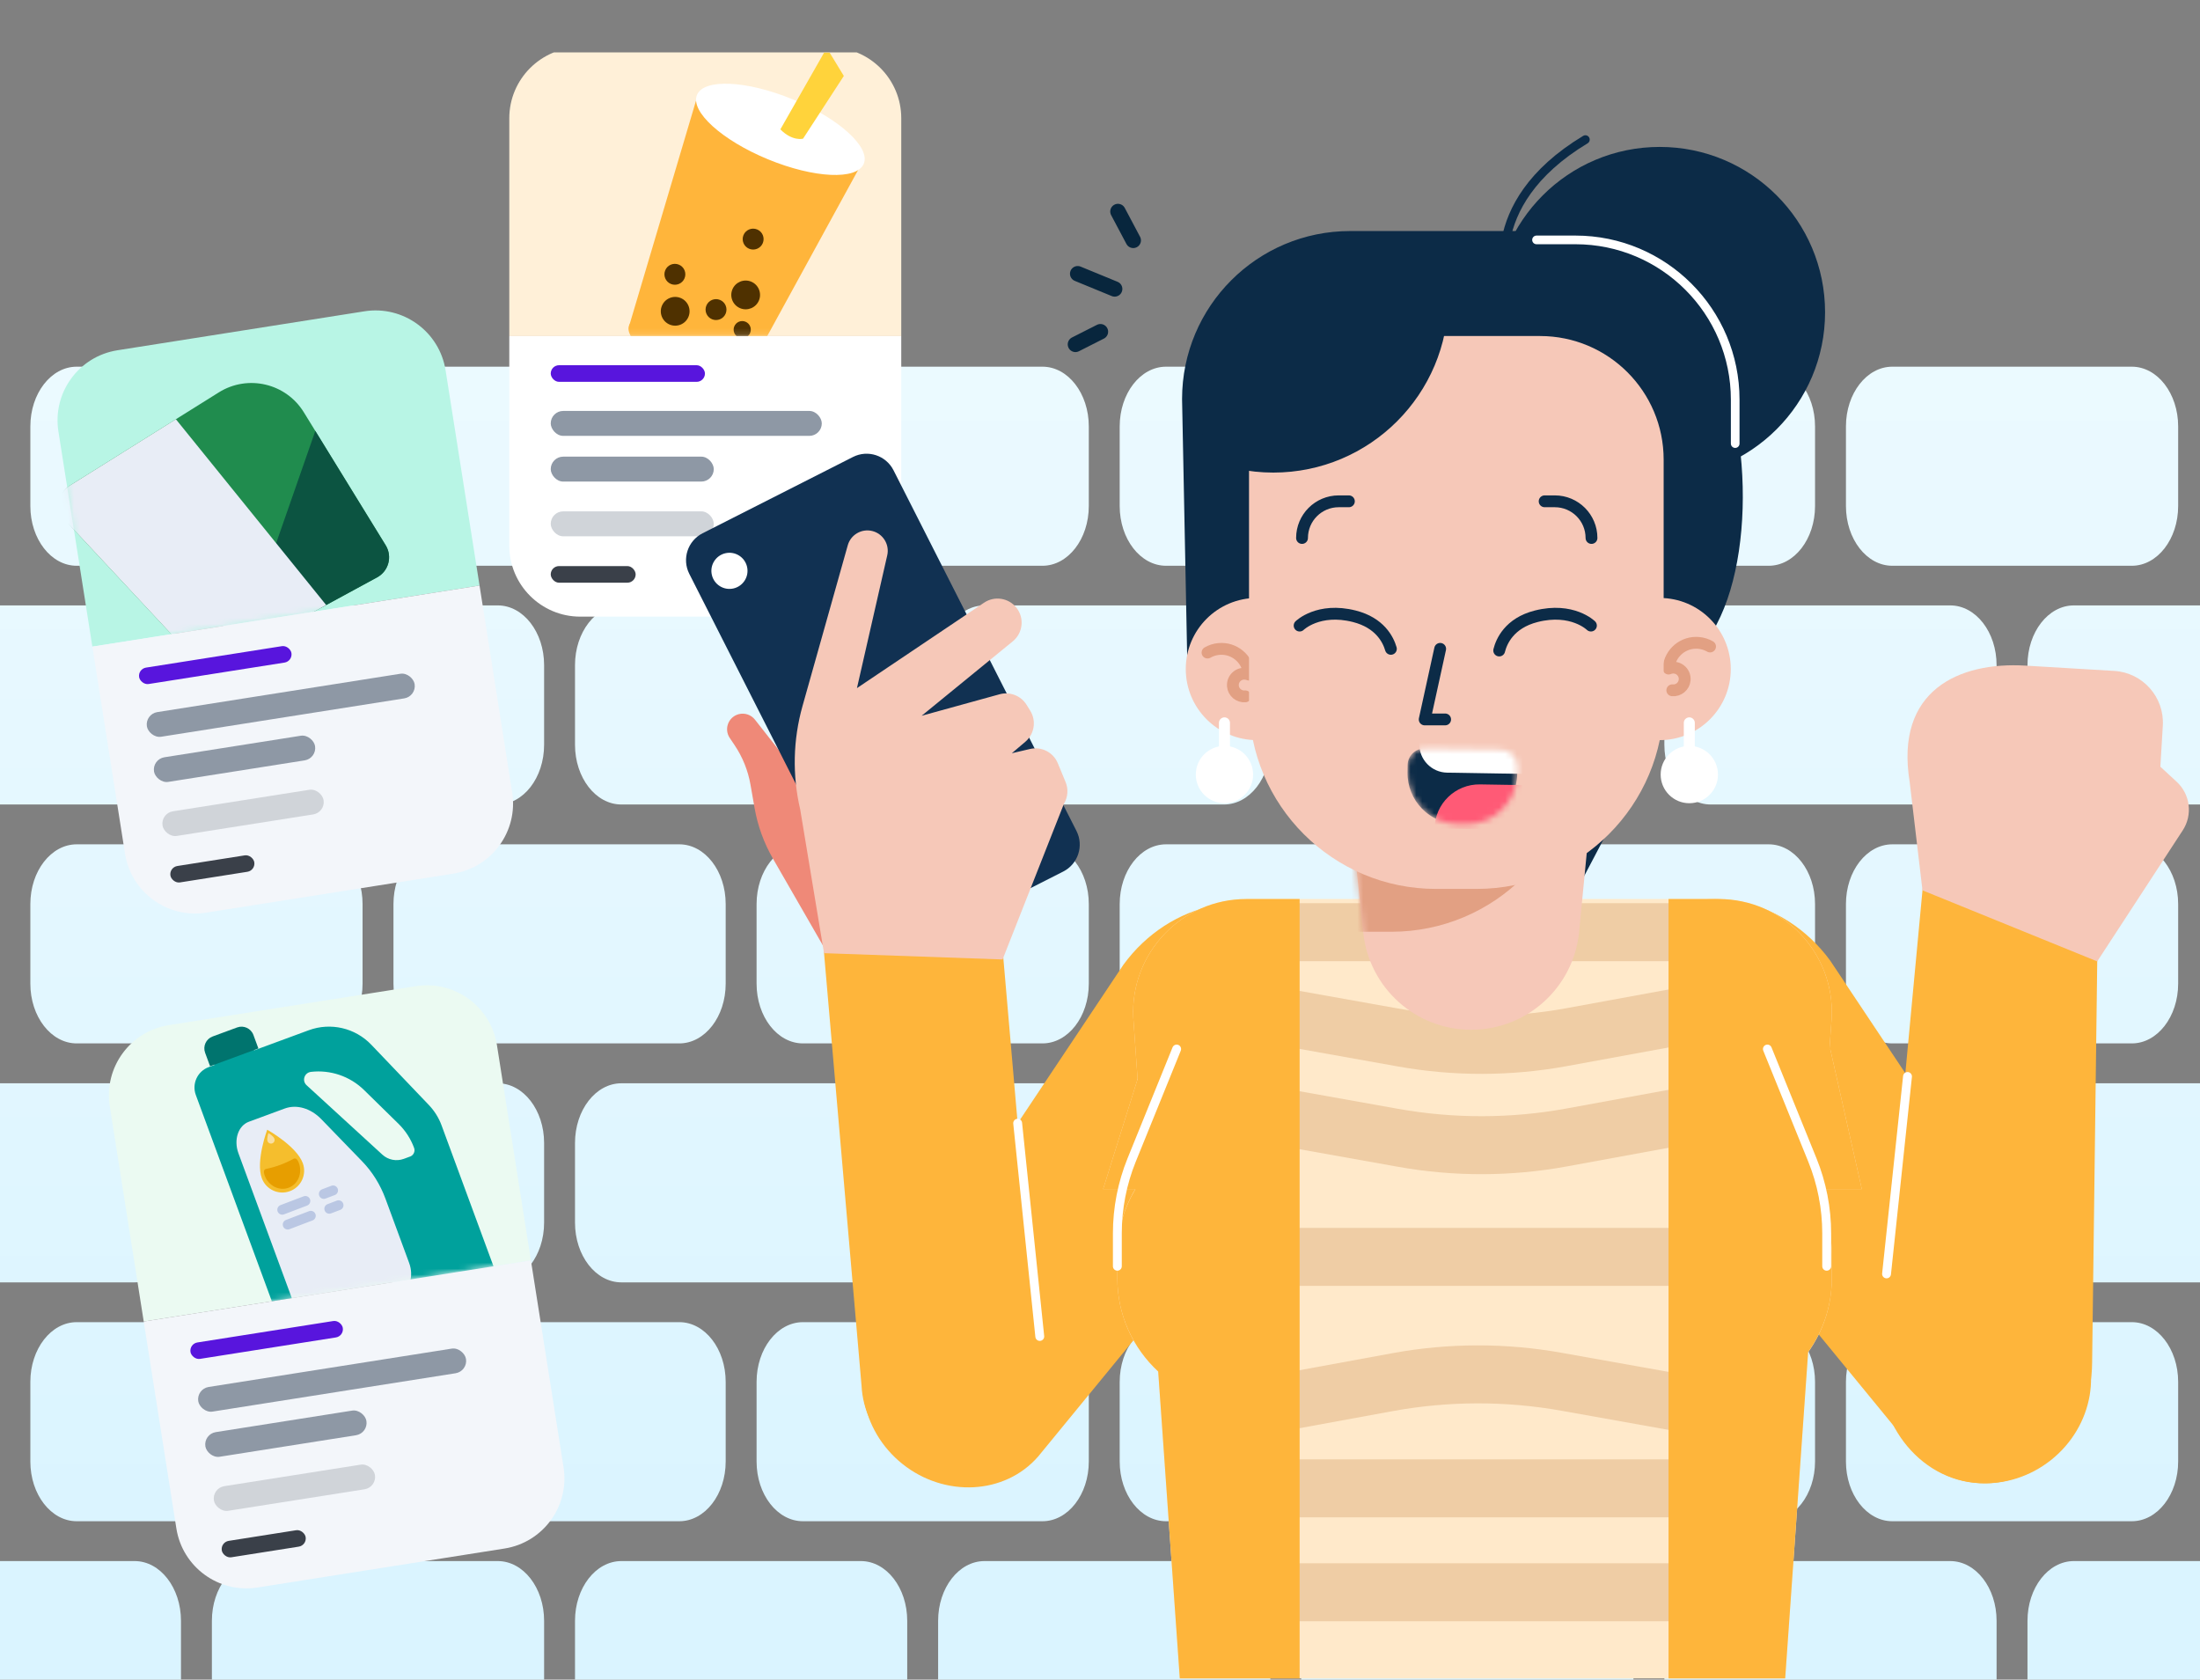 <svg xmlns="http://www.w3.org/2000/svg" width="372" height="284" viewBox="0 0 372 284" fill="none"><rect x="0" y="0" width="372" height="284" fill="#808080" stroke="none"/><path d="M415 338H381.37C377.041 338 373.532 333.479 373.532 327.902V314.437C373.532 308.86 377.041 304.338 381.37 304.338H415V338Z" fill="url(#paint0_linear_101_35736)"></path><path d="M415 297.612H412.067C407.738 297.612 404.229 293.09 404.229 287.513V274.049C404.229 268.471 407.738 263.95 412.067 263.95H415V297.612Z" fill="url(#paint1_linear_101_35736)"></path><path d="M415 257.215H381.37C377.041 257.215 373.532 252.694 373.532 247.117V233.652C373.532 228.075 377.041 223.554 381.37 223.554H415V257.215Z" fill="url(#paint2_linear_101_35736)"></path><path d="M415 216.827H412.067C407.738 216.827 404.229 212.306 404.229 206.728V193.264C404.229 187.686 407.738 183.165 412.067 183.165H415V216.827Z" fill="url(#paint3_linear_101_35736)"></path><path d="M415 176.422H381.37C377.041 176.422 373.532 171.901 373.532 166.324V152.859C373.532 147.282 377.041 142.761 381.37 142.761H415V176.422Z" fill="url(#paint4_linear_101_35736)"></path><path d="M415 136.026H412.067C407.738 136.026 404.229 131.505 404.229 125.927V112.463C404.229 106.886 407.738 102.364 412.067 102.364H415V136.026Z" fill="url(#paint5_linear_101_35736)"></path><path d="M415 95.662H381.37C377.041 95.662 373.532 91.14 373.532 85.563V72.099C373.532 66.521 377.041 62 381.37 62H415V95.662Z" fill="url(#paint6_linear_101_35736)"></path><path d="M-7.934 62H-42V95.662H-7.934C-3.605 95.662 -0.095 91.14 -0.095 85.563V72.099C-0.095 66.521 -3.605 62 -7.934 62Z" fill="url(#paint7_linear_101_35736)"></path><path d="M-38.637 102.364H-42V136.026H-38.637C-34.308 136.026 -30.798 131.505 -30.798 125.927V112.463C-30.798 106.886 -34.308 102.364 -38.637 102.364Z" fill="url(#paint8_linear_101_35736)"></path><path d="M-42 142.761H-7.934C-3.605 142.761 -0.095 147.282 -0.095 152.859V166.324C-0.095 171.901 -3.605 176.422 -7.934 176.422H-42V142.761Z" fill="url(#paint9_linear_101_35736)"></path><path d="M-38.637 183.165H-42V216.827H-38.637C-34.308 216.827 -30.798 212.306 -30.798 206.728V193.264C-30.798 187.686 -34.308 183.165 -38.637 183.165Z" fill="url(#paint10_linear_101_35736)"></path><path d="M-42 223.554H-7.934C-3.605 223.554 -0.095 228.075 -0.095 233.652V247.117C-0.095 252.694 -3.605 257.215 -7.934 257.215H-42V223.554Z" fill="url(#paint11_linear_101_35736)"></path><path d="M-38.637 263.95H-42V297.612H-38.637C-34.308 297.612 -30.798 293.09 -30.798 287.513V274.049C-30.798 268.471 -34.308 263.95 -38.637 263.95Z" fill="url(#paint12_linear_101_35736)"></path><path d="M-42 304.338H-7.934C-3.605 304.338 -0.095 308.86 -0.095 314.437V327.902C-0.095 333.479 -3.605 338 -7.934 338H-42V304.338Z" fill="url(#paint13_linear_101_35736)"></path><path d="M360.469 62C364.798 62 368.307 66.521 368.307 72.099V85.563C368.307 91.14 364.798 95.662 360.469 95.662H319.971C315.642 95.662 312.133 91.14 312.133 85.563V72.099C312.133 66.521 315.642 62 319.971 62H360.469Z" fill="url(#paint14_linear_101_35736)"></path><path d="M237.666 62C241.995 62 245.505 66.521 245.505 72.099V85.563C245.505 91.14 241.995 95.662 237.666 95.662H197.168C192.839 95.662 189.33 91.14 189.33 85.563V72.099C189.33 66.521 192.839 62 197.168 62H237.666Z" fill="url(#paint15_linear_101_35736)"></path><path d="M114.867 62C119.196 62 122.706 66.521 122.706 72.099V85.563C122.706 91.14 119.196 95.662 114.867 95.662H74.369C70.04 95.662 66.531 91.14 66.531 85.563V72.099C66.531 66.521 70.04 62 74.369 62H114.867Z" fill="url(#paint16_linear_101_35736)"></path><path d="M306.907 72.099C306.907 66.521 303.397 62 299.068 62H258.57C254.242 62 250.732 66.521 250.732 72.099V85.563C250.732 91.14 254.242 95.662 258.57 95.662H299.068C303.397 95.662 306.907 91.14 306.907 85.563V72.099Z" fill="url(#paint17_linear_101_35736)"></path><path d="M184.106 72.099C184.106 66.521 180.597 62 176.268 62H135.77C131.441 62 127.931 66.521 127.931 72.099V85.563C127.931 91.14 131.441 95.662 135.77 95.662H176.268C180.597 95.662 184.106 91.14 184.106 85.563V72.099Z" fill="url(#paint18_linear_101_35736)"></path><path d="M61.307 72.099C61.307 66.521 57.797 62 53.468 62H12.97C8.641 62 5.132 66.521 5.132 72.099V85.563C5.132 91.14 8.641 95.662 12.97 95.662H53.468C57.797 95.662 61.307 91.14 61.307 85.563V72.099Z" fill="url(#paint19_linear_101_35736)"></path><path d="M360.469 142.761C364.798 142.761 368.307 147.282 368.307 152.859V166.324C368.307 171.901 364.798 176.422 360.469 176.422H319.971C315.642 176.422 312.133 171.901 312.133 166.324V152.859C312.133 147.282 315.642 142.761 319.971 142.761H360.469Z" fill="url(#paint20_linear_101_35736)"></path><path d="M237.666 142.761C241.995 142.761 245.505 147.282 245.505 152.859V166.324C245.505 171.901 241.995 176.422 237.666 176.422H197.168C192.839 176.422 189.33 171.901 189.33 166.324V152.859C189.33 147.282 192.839 142.761 197.168 142.761H237.666Z" fill="url(#paint21_linear_101_35736)"></path><path d="M114.867 142.761C119.196 142.761 122.706 147.282 122.706 152.859V166.324C122.706 171.901 119.196 176.422 114.867 176.422H74.369C70.04 176.422 66.531 171.901 66.531 166.324V152.859C66.531 147.282 70.04 142.761 74.369 142.761H114.867Z" fill="url(#paint22_linear_101_35736)"></path><path d="M306.907 152.859C306.907 147.282 303.397 142.761 299.068 142.761H258.57C254.242 142.761 250.732 147.282 250.732 152.859V166.324C250.732 171.901 254.242 176.422 258.57 176.422H299.068C303.397 176.422 306.907 171.901 306.907 166.324V152.859Z" fill="url(#paint23_linear_101_35736)"></path><path d="M184.106 152.859C184.106 147.282 180.597 142.761 176.268 142.761H135.77C131.441 142.761 127.931 147.282 127.931 152.859V166.324C127.931 171.901 131.441 176.422 135.77 176.422H176.268C180.597 176.422 184.106 171.901 184.106 166.324V152.859Z" fill="url(#paint24_linear_101_35736)"></path><path d="M61.307 152.859C61.307 147.282 57.797 142.761 53.468 142.761H12.97C8.641 142.761 5.132 147.282 5.132 152.859V166.324C5.132 171.901 8.641 176.422 12.97 176.422H53.468C57.797 176.422 61.307 171.901 61.307 166.324V152.859Z" fill="url(#paint25_linear_101_35736)"></path><path d="M360.469 223.554C364.798 223.554 368.307 228.075 368.307 233.652V247.117C368.307 252.694 364.798 257.215 360.469 257.215H319.971C315.642 257.215 312.133 252.694 312.133 247.117V233.652C312.133 228.075 315.642 223.554 319.971 223.554H360.469Z" fill="url(#paint26_linear_101_35736)"></path><path d="M237.666 223.554C241.995 223.554 245.505 228.075 245.505 233.652V247.117C245.505 252.694 241.995 257.215 237.666 257.215H197.168C192.839 257.215 189.33 252.694 189.33 247.117V233.652C189.33 228.075 192.839 223.554 197.168 223.554H237.666Z" fill="url(#paint27_linear_101_35736)"></path><path d="M114.867 223.554C119.196 223.554 122.706 228.075 122.706 233.652V247.117C122.706 252.694 119.196 257.215 114.867 257.215H74.369C70.04 257.215 66.531 252.694 66.531 247.117V233.652C66.531 228.075 70.04 223.554 74.369 223.554H114.867Z" fill="url(#paint28_linear_101_35736)"></path><path d="M306.907 233.652C306.907 228.075 303.397 223.554 299.068 223.554H258.57C254.242 223.554 250.732 228.075 250.732 233.652V247.117C250.732 252.694 254.242 257.215 258.57 257.215H299.068C303.397 257.215 306.907 252.694 306.907 247.117V233.652Z" fill="url(#paint29_linear_101_35736)"></path><path d="M184.106 233.652C184.106 228.075 180.597 223.554 176.268 223.554H135.77C131.441 223.554 127.931 228.075 127.931 233.652V247.117C127.931 252.694 131.441 257.215 135.77 257.215H176.268C180.597 257.215 184.106 252.694 184.106 247.117V233.652Z" fill="url(#paint30_linear_101_35736)"></path><path d="M61.307 233.652C61.307 228.075 57.797 223.554 53.468 223.554H12.97C8.641 223.554 5.132 228.075 5.132 233.652V247.117C5.132 252.694 8.641 257.215 12.97 257.215H53.468C57.797 257.215 61.307 252.694 61.307 247.117V233.652Z" fill="url(#paint31_linear_101_35736)"></path><path d="M360.469 304.338C364.798 304.338 368.307 308.86 368.307 314.437V327.902C368.307 333.479 364.798 338 360.469 338H319.971C315.642 338 312.133 333.479 312.133 327.902V314.437C312.133 308.86 315.642 304.338 319.971 304.338H360.469Z" fill="url(#paint32_linear_101_35736)"></path><path d="M237.666 304.338C241.995 304.338 245.505 308.86 245.505 314.437V327.902C245.505 333.479 241.995 338 237.666 338H197.168C192.839 338 189.33 333.479 189.33 327.902V314.437C189.33 308.86 192.839 304.338 197.168 304.338H237.666Z" fill="url(#paint33_linear_101_35736)"></path><path d="M114.867 304.338C119.196 304.338 122.706 308.86 122.706 314.437V327.902C122.706 333.479 119.196 338 114.867 338H74.369C70.04 338 66.531 333.479 66.531 327.902V314.437C66.531 308.86 70.04 304.338 74.369 304.338H114.867Z" fill="url(#paint34_linear_101_35736)"></path><path d="M306.907 314.437C306.907 308.86 303.397 304.338 299.068 304.338H258.57C254.242 304.338 250.732 308.86 250.732 314.437V327.902C250.732 333.479 254.242 338 258.57 338H299.068C303.397 338 306.907 333.479 306.907 327.902V314.437Z" fill="url(#paint35_linear_101_35736)"></path><path d="M184.106 314.437C184.106 308.86 180.597 304.338 176.268 304.338H135.77C131.441 304.338 127.931 308.86 127.931 314.437V327.902C127.931 333.479 131.441 338 135.77 338H176.268C180.597 338 184.106 333.479 184.106 327.902V314.437Z" fill="url(#paint36_linear_101_35736)"></path><path d="M61.307 314.437C61.307 308.86 57.797 304.338 53.468 304.338H12.97C8.641 304.338 5.132 308.86 5.132 314.437V327.902C5.132 333.479 8.641 338 12.97 338H53.468C57.797 338 61.307 333.479 61.307 327.902V314.437Z" fill="url(#paint37_linear_101_35736)"></path><path d="M391.167 102.364C395.495 102.364 399.005 106.886 399.005 112.463V125.927C399.005 131.505 395.495 136.026 391.167 136.026H350.668C346.339 136.026 342.83 131.505 342.83 125.927V112.463C342.83 106.886 346.339 102.364 350.668 102.364H391.167Z" fill="url(#paint38_linear_101_35736)"></path><path d="M268.364 102.364C272.693 102.364 276.202 106.886 276.202 112.463V125.927C276.202 131.505 272.693 136.026 268.364 136.026H227.866C223.537 136.026 220.028 131.505 220.028 125.927V112.463C220.028 106.886 223.537 102.364 227.866 102.364H268.364Z" fill="url(#paint39_linear_101_35736)"></path><path d="M145.565 102.364C149.894 102.364 153.403 106.886 153.403 112.463V125.927C153.403 131.505 149.894 136.026 145.565 136.026H105.067C100.738 136.026 97.228 131.505 97.228 125.927V112.463C97.228 106.886 100.738 102.364 105.067 102.364H145.565Z" fill="url(#paint40_linear_101_35736)"></path><path d="M22.764 102.364C27.093 102.364 30.602 106.886 30.602 112.463V125.927C30.602 131.505 27.093 136.026 22.764 136.026H-17.734C-22.063 136.026 -25.573 131.505 -25.573 125.927V112.463C-25.573 106.886 -22.063 102.364 -17.734 102.364H22.764Z" fill="url(#paint41_linear_101_35736)"></path><path d="M329.766 102.364C334.095 102.364 337.604 106.886 337.604 112.463V125.927C337.604 131.505 334.095 136.026 329.766 136.026H289.268C284.939 136.026 281.43 131.505 281.43 125.927V112.463C281.43 106.886 284.939 102.364 289.268 102.364H329.766Z" fill="url(#paint42_linear_101_35736)"></path><path d="M206.965 102.364C211.294 102.364 214.803 106.886 214.803 112.463V125.927C214.803 131.505 211.294 136.026 206.965 136.026H166.467C162.138 136.026 158.629 131.505 158.629 125.927V112.463C158.629 106.886 162.138 102.364 166.467 102.364H206.965Z" fill="url(#paint43_linear_101_35736)"></path><path d="M84.166 102.364C88.495 102.364 92.004 106.886 92.004 112.463V125.927C92.004 131.505 88.495 136.026 84.166 136.026H43.668C39.339 136.026 35.829 131.505 35.829 125.927V112.463C35.829 106.886 39.339 102.364 43.668 102.364H84.166Z" fill="url(#paint44_linear_101_35736)"></path><path d="M399.005 193.264C399.005 187.686 395.495 183.165 391.167 183.165H350.668C346.339 183.165 342.83 187.686 342.83 193.264V206.728C342.83 212.306 346.339 216.827 350.668 216.827H391.167C395.495 216.827 399.005 212.306 399.005 206.728V193.264Z" fill="url(#paint45_linear_101_35736)"></path><path d="M276.202 193.264C276.202 187.686 272.693 183.165 268.364 183.165H227.866C223.537 183.165 220.028 187.686 220.028 193.264V206.728C220.028 212.306 223.537 216.827 227.866 216.827H268.364C272.693 216.827 276.202 212.306 276.202 206.728V193.264Z" fill="url(#paint46_linear_101_35736)"></path><path d="M153.403 193.264C153.403 187.686 149.894 183.165 145.565 183.165H105.067C100.738 183.165 97.228 187.686 97.228 193.264V206.728C97.228 212.306 100.738 216.827 105.067 216.827H145.565C149.894 216.827 153.403 212.306 153.403 206.728V193.264Z" fill="url(#paint47_linear_101_35736)"></path><path d="M30.602 193.264C30.602 187.686 27.093 183.165 22.764 183.165H-17.734C-22.063 183.165 -25.573 187.686 -25.573 193.264V206.728C-25.573 212.306 -22.063 216.827 -17.734 216.827H22.764C27.093 216.827 30.602 212.306 30.602 206.728V193.264Z" fill="url(#paint48_linear_101_35736)"></path><path d="M337.604 193.264C337.604 187.686 334.095 183.165 329.766 183.165H289.268C284.939 183.165 281.43 187.686 281.43 193.264V206.728C281.43 212.306 284.939 216.827 289.268 216.827H329.766C334.095 216.827 337.604 212.306 337.604 206.728V193.264Z" fill="url(#paint49_linear_101_35736)"></path><path d="M214.803 193.264C214.803 187.686 211.294 183.165 206.965 183.165H166.467C162.138 183.165 158.629 187.686 158.629 193.264V206.728C158.629 212.306 162.138 216.827 166.467 216.827H206.965C211.294 216.827 214.803 212.306 214.803 206.728V193.264Z" fill="url(#paint50_linear_101_35736)"></path><path d="M92.004 193.264C92.004 187.686 88.495 183.165 84.166 183.165H43.668C39.339 183.165 35.829 187.686 35.829 193.264V206.728C35.829 212.306 39.339 216.827 43.668 216.827H84.166C88.495 216.827 92.004 212.306 92.004 206.728V193.264Z" fill="url(#paint51_linear_101_35736)"></path><path d="M391.167 263.95C395.495 263.95 399.005 268.471 399.005 274.049V287.513C399.005 293.09 395.495 297.612 391.167 297.612H350.668C346.339 297.612 342.83 293.09 342.83 287.513V274.049C342.83 268.471 346.339 263.95 350.668 263.95H391.167Z" fill="url(#paint52_linear_101_35736)"></path><path d="M268.364 263.95C272.693 263.95 276.202 268.471 276.202 274.049V287.513C276.202 293.09 272.693 297.612 268.364 297.612H227.866C223.537 297.612 220.028 293.09 220.028 287.513V274.049C220.028 268.471 223.537 263.95 227.866 263.95H268.364Z" fill="url(#paint53_linear_101_35736)"></path><path d="M145.565 263.95C149.894 263.95 153.403 268.471 153.403 274.049V287.513C153.403 293.09 149.894 297.612 145.565 297.612H105.067C100.738 297.612 97.228 293.09 97.228 287.513V274.049C97.228 268.471 100.738 263.95 105.067 263.95H145.565Z" fill="url(#paint54_linear_101_35736)"></path><path d="M22.764 263.95C27.093 263.95 30.602 268.471 30.602 274.049V287.513C30.602 293.09 27.093 297.612 22.764 297.612H-17.734C-22.063 297.612 -25.573 293.09 -25.573 287.513V274.049C-25.573 268.471 -22.063 263.95 -17.734 263.95H22.764Z" fill="url(#paint55_linear_101_35736)"></path><path d="M329.766 263.95C334.095 263.95 337.604 268.471 337.604 274.049V287.513C337.604 293.09 334.095 297.612 329.766 297.612H289.268C284.939 297.612 281.43 293.09 281.43 287.513V274.049C281.43 268.471 284.939 263.95 289.268 263.95H329.766Z" fill="url(#paint56_linear_101_35736)"></path><path d="M206.965 263.95C211.294 263.95 214.803 268.471 214.803 274.049V287.513C214.803 293.09 211.294 297.612 206.965 297.612H166.467C162.138 297.612 158.629 293.09 158.629 287.513V274.049C158.629 268.471 162.138 263.95 166.467 263.95H206.965Z" fill="url(#paint57_linear_101_35736)"></path><path d="M84.166 263.95C88.495 263.95 92.004 268.471 92.004 274.049V287.513C92.004 293.09 88.495 297.612 84.166 297.612H43.668C39.339 297.612 35.829 293.09 35.829 287.513V274.049C35.829 268.471 39.339 263.95 43.668 263.95H84.166Z" fill="url(#paint58_linear_101_35736)"></path><g clip-path="url(#clip0_101_35736)"><path d="M86.116 20C86.116 13.373 91.489 8 98.116 8H140.395C147.023 8 152.395 13.373 152.395 20V56.834H86.116V20Z" fill="#FFF0D8"></path><mask id="mask0_101_35736" style="mask-type:alpha" maskUnits="userSpaceOnUse" x="86" y="8" width="67" height="49"><path d="M86.116 20C86.116 13.373 91.489 8 98.116 8H140.395C147.023 8 152.395 13.373 152.395 20V56.834H86.116V20Z" fill="#D2DCEC"></path></mask><g mask="url(#mask0_101_35736)"><path fill-rule="evenodd" clip-rule="evenodd" d="M121.844 59.155C121.332 60.397 119.911 60.988 118.669 60.476C117.428 59.965 116.836 58.543 117.348 57.301C117.86 56.06 119.281 55.468 120.523 55.98C121.764 56.492 122.356 57.914 121.844 59.155Z" fill="#8296AD"></path><path fill-rule="evenodd" clip-rule="evenodd" d="M126.359 63.227C125.541 65.21 120.406 64.974 114.89 62.699C109.374 60.425 105.565 56.973 106.382 54.99C107.199 53.008 112.334 53.244 117.851 55.518C123.367 57.793 127.176 61.244 126.359 63.227Z" fill="#FFB53B"></path><path fill-rule="evenodd" clip-rule="evenodd" d="M117.681 17.057L106.414 55.002L126.252 63.18L145.269 28.431L117.681 17.057Z" fill="#FFB53B"></path><path fill-rule="evenodd" clip-rule="evenodd" d="M146.057 27.683C144.902 30.483 137.653 30.149 129.863 26.938C122.075 23.727 116.696 18.853 117.851 16.054C119.005 13.254 126.255 13.587 134.044 16.799C141.833 20.01 147.212 24.884 146.057 27.683Z" fill="white"></path><path fill-rule="evenodd" clip-rule="evenodd" d="M131.954 21.872L139.8 8.105L142.684 12.84L135.786 23.452C135.786 23.452 133.979 23.938 131.954 21.872Z" fill="#FFD33B"></path><path fill-rule="evenodd" clip-rule="evenodd" d="M116.416 53.562C115.904 54.804 114.483 55.395 113.241 54.883C112 54.372 111.408 52.95 111.92 51.709C112.432 50.467 113.854 49.876 115.095 50.388C116.337 50.899 116.928 52.321 116.416 53.562Z" fill="#4F3100"></path><path fill-rule="evenodd" clip-rule="evenodd" d="M128.334 50.794C127.822 52.036 126.4 52.627 125.159 52.115C123.917 51.603 123.326 50.182 123.837 48.94C124.349 47.699 125.771 47.108 127.012 47.619C128.254 48.131 128.845 49.553 128.334 50.794Z" fill="#4F3100"></path><path fill-rule="evenodd" clip-rule="evenodd" d="M122.708 53.019C122.336 53.922 121.301 54.352 120.399 53.98C119.496 53.608 119.066 52.574 119.439 51.671C119.81 50.769 120.844 50.339 121.747 50.711C122.65 51.083 123.079 52.117 122.708 53.019Z" fill="#4F3100"></path><path fill-rule="evenodd" clip-rule="evenodd" d="M126.845 56.291C126.539 57.031 125.691 57.384 124.951 57.079C124.21 56.774 123.857 55.925 124.162 55.185C124.468 54.444 125.316 54.09 126.056 54.396C126.798 54.701 127.151 55.55 126.845 56.291Z" fill="#4F3100"></path><path fill-rule="evenodd" clip-rule="evenodd" d="M115.751 47.053C115.379 47.956 114.345 48.386 113.443 48.013C112.54 47.642 112.11 46.608 112.482 45.705C112.854 44.802 113.887 44.373 114.791 44.745C115.693 45.116 116.123 46.151 115.751 47.053Z" fill="#4F3100"></path><path fill-rule="evenodd" clip-rule="evenodd" d="M128.984 41.102C128.612 42.005 127.578 42.435 126.676 42.063C125.773 41.691 125.343 40.657 125.715 39.754C126.087 38.852 127.121 38.422 128.024 38.794C128.927 39.166 129.356 40.2 128.984 41.102Z" fill="#4F3100"></path></g><path d="M86.116 92.263C86.116 98.89 91.489 104.263 98.116 104.263H140.395C147.023 104.263 152.395 98.89 152.395 92.263V56.834H86.116V92.263Z" fill="white"></path><rect x="93.124" y="61.752" width="26.075" height="2.811" rx="1.405" fill="#5815DD"></rect><rect x="93.124" y="95.714" width="14.359" height="2.811" rx="1.405" fill="#3A4049"></rect><rect x="93.124" y="69.482" width="45.833" height="4.216" rx="2.108" fill="#8E98A5"></rect><rect x="93.124" y="77.211" width="27.568" height="4.216" rx="2.108" fill="#8E98A5"></rect><rect x="93.124" y="86.462" width="27.568" height="4.216" rx="2.108" fill="#D0D4D9"></rect><path d="M9.877 72.948C8.844 66.401 13.314 60.257 19.86 59.224L61.623 52.636C68.169 51.603 74.314 56.073 75.347 62.619L81.087 99.003L15.617 109.332L9.877 72.948Z" fill="#B8F5E5"></path><mask id="mask1_101_35736" style="mask-type:alpha" maskUnits="userSpaceOnUse" x="9" y="52" width="73" height="58"><path d="M9.877 72.948C8.844 66.401 13.314 60.257 19.86 59.224L61.623 52.636C68.169 51.603 74.314 56.073 75.346 62.619L81.086 99.003L15.617 109.332L9.877 72.948Z" fill="#D2DCEC"></path></mask><g mask="url(#mask1_101_35736)"><path fill-rule="evenodd" clip-rule="evenodd" d="M11.814 82.093L37.005 66.343C41.9 63.282 48.35 64.794 51.375 69.71L65.218 92.207C66.378 94.091 65.718 96.564 63.773 97.62L37.347 111.971C35.801 112.811 33.883 112.499 32.683 111.211L11.038 87.996C9.383 86.222 9.757 83.379 11.814 82.093Z" fill="#208C4E"></path><path fill-rule="evenodd" clip-rule="evenodd" d="M65.219 92.203L53.317 72.861L40.215 110.411L63.774 97.616C65.719 96.56 66.379 94.088 65.219 92.203Z" fill="#0C5441"></path><path fill-rule="evenodd" clip-rule="evenodd" d="M29.742 70.886L11.815 82.095C9.758 83.381 9.384 86.224 11.039 87.998L32.684 111.213C33.884 112.5 35.802 112.812 37.348 111.973L55.156 102.302L29.742 70.886Z" fill="#E8EDF6"></path></g><path d="M21.138 144.328C22.171 150.874 28.315 155.344 34.861 154.311L76.624 147.722C83.17 146.69 87.64 140.545 86.607 133.999L81.086 99.003L15.617 109.332L21.138 144.328Z" fill="#F3F6FA"></path><rect x="23.305" y="113.098" width="26.075" height="2.811" rx="1.405" transform="rotate(-8.965 23.305 113.098)" fill="#5815DD"></rect><rect x="28.597" y="146.645" width="14.359" height="2.811" rx="1.405" transform="rotate(-8.965 28.597 146.645)" fill="#3A4049"></rect><rect x="24.509" y="120.733" width="45.833" height="4.216" rx="2.108" transform="rotate(-8.965 24.509 120.733)" fill="#8E98A5"></rect><rect x="25.714" y="128.368" width="27.568" height="4.216" rx="2.108" transform="rotate(-8.965 25.714 128.368)" fill="#8E98A5"></rect><rect x="27.155" y="137.506" width="27.568" height="4.216" rx="2.108" transform="rotate(-8.965 27.155 137.506)" fill="#D0D4D9"></rect><path d="M18.562 187.056C17.529 180.509 21.999 174.365 28.545 173.332L70.308 166.744C76.854 165.711 82.999 170.181 84.031 176.727L89.771 213.111L24.302 223.44L18.562 187.056Z" fill="#EBFAF2"></path><mask id="mask2_101_35736" style="mask-type:alpha" maskUnits="userSpaceOnUse" x="18" y="166" width="72" height="58"><path d="M18.561 187.056C17.529 180.509 21.998 174.365 28.545 173.332L70.307 166.744C76.854 165.711 82.998 170.181 84.031 176.727L89.771 213.111L24.302 223.44L18.561 187.056Z" fill="#D2DCEC"></path></mask><g mask="url(#mask2_101_35736)"><path d="M72.533 186.854L62.783 176.646C60.057 173.797 55.904 172.833 52.206 174.196L42.973 177.599L42.264 175.676C41.928 174.764 40.918 174.298 40.006 174.634L36.608 175.887C35.695 176.223 35.23 177.232 35.566 178.145L36.275 180.068L35.275 180.436C33.387 181.138 32.414 183.247 33.112 185.143L48.449 226.756C49.273 228.991 51.755 230.136 53.989 229.313L80.809 219.429C83.043 218.605 84.188 216.123 83.365 213.888L74.661 190.271C74.192 188.998 73.466 187.838 72.535 186.859L72.533 186.854ZM69.34 195.551L68.281 195.942C67.035 196.401 65.637 196.128 64.655 195.23L51.839 183.491C51.007 182.73 51.471 181.362 52.59 181.234C55.846 180.86 59.16 181.953 61.57 184.316L67.389 190.021C68.556 191.168 69.46 192.559 70.023 194.102C70.24 194.692 69.921 195.343 69.337 195.559L69.34 195.551Z" fill="#00A19C"></path><path d="M43.691 177.276L42.85 174.992C42.441 173.883 41.207 173.314 40.098 173.723L35.952 175.251C34.843 175.66 34.273 176.893 34.682 178.002L35.524 180.286L43.697 177.274L43.691 177.276Z" fill="#00746E"></path><path d="M42.081 189.667L48.136 187.435C50.163 186.688 52.541 187.38 54.347 189.247L61.275 196.403C62.959 198.143 64.308 200.311 65.184 202.691L69.184 213.543C70.026 215.827 69.234 218.216 67.424 218.883L54.592 223.613C52.776 224.282 50.626 222.969 49.786 220.692L40.32 195.007C39.479 192.723 40.271 190.334 42.081 189.667Z" fill="#E8EDF6"></path><path d="M47.429 203.765C46.997 203.929 46.781 204.412 46.945 204.843C47.109 205.275 47.592 205.492 48.023 205.327L51.929 203.842C52.361 203.678 52.578 203.195 52.414 202.764C52.25 202.332 51.767 202.115 51.335 202.279L47.429 203.765Z" fill="#BAC7E3"></path><path d="M54.461 201.092C54.029 201.256 53.812 201.739 53.977 202.17C54.141 202.602 54.623 202.818 55.055 202.654L56.617 202.06C57.049 201.896 57.266 201.413 57.102 200.982C56.938 200.55 56.455 200.333 56.023 200.497L54.461 201.092Z" fill="#BAC7E3"></path><path d="M48.353 206.273C47.921 206.437 47.704 206.92 47.868 207.351C48.032 207.783 48.515 208 48.947 207.835L52.853 206.35C53.285 206.186 53.502 205.703 53.337 205.272C53.173 204.84 52.691 204.623 52.259 204.787L48.353 206.273Z" fill="#BAC7E3"></path><path d="M55.385 203.6C54.953 203.764 54.736 204.247 54.9 204.678C55.064 205.11 55.547 205.326 55.979 205.162L57.541 204.568C57.973 204.404 58.19 203.921 58.026 203.49C57.861 203.058 57.379 202.841 56.947 203.006L55.385 203.6Z" fill="#BAC7E3"></path><path d="M51.199 196.666C51.905 198.579 50.925 200.702 49.012 201.407C47.099 202.112 44.976 201.133 44.271 199.219C43.207 196.332 45.182 191.014 45.182 191.014C45.182 191.014 50.136 193.779 51.199 196.666Z" fill="#F5BE2D"></path><path d="M46.397 192.534C46.515 192.853 46.352 193.207 46.033 193.325C45.714 193.442 45.36 193.279 45.242 192.96C45.065 192.479 45.394 191.592 45.394 191.592C45.394 191.592 46.22 192.053 46.397 192.534Z" fill="#F9DFA2"></path><path d="M50.54 196.656C51.173 198.373 50.393 200.241 48.799 200.829C47.205 201.417 45.399 200.501 44.767 198.784C44.491 198.037 44.646 197.719 45.007 197.644C46.645 197.302 48.149 196.748 49.617 195.944C49.94 195.768 50.265 195.91 50.54 196.656Z" fill="#E79E00"></path></g><path d="M29.823 258.436C30.856 264.982 37 269.452 43.547 268.419L85.309 261.83C91.856 260.798 96.326 254.653 95.293 248.107L89.772 213.111L24.302 223.44L29.823 258.436Z" fill="#F3F6FA"></path><rect x="31.99" y="227.206" width="26.075" height="2.811" rx="1.405" transform="rotate(-8.965 31.99 227.206)" fill="#5815DD"></rect><rect x="37.282" y="260.753" width="14.359" height="2.811" rx="1.405" transform="rotate(-8.965 37.282 260.753)" fill="#3A4049"></rect><rect x="33.194" y="234.841" width="45.833" height="4.216" rx="2.108" transform="rotate(-8.965 33.194 234.841)" fill="#8E98A5"></rect><rect x="34.399" y="242.476" width="27.568" height="4.216" rx="2.108" transform="rotate(-8.965 34.399 242.476)" fill="#8E98A5"></rect><rect x="35.84" y="251.614" width="27.568" height="4.216" rx="2.108" transform="rotate(-8.965 35.84 251.614)" fill="#D0D4D9"></rect><path fill-rule="evenodd" clip-rule="evenodd" d="M175.56 246.251L222.503 189.002C231.191 178.974 230.941 164.365 221.52 156.862C212.1 149.358 197.805 152.383 189.975 163.095L148.745 224.894C143.667 231.839 145.484 241.865 152.616 247.546C159.748 253.225 169.926 252.752 175.56 246.251Z" fill="#FEB53B"></path><path fill-rule="evenodd" clip-rule="evenodd" d="M323.875 245.564L276.932 188.315C268.244 178.287 268.493 163.678 277.915 156.175C287.335 148.671 301.63 151.696 309.46 162.408L350.689 224.207C355.768 231.152 353.95 241.178 346.819 246.859C339.687 252.538 329.509 252.065 323.875 245.564Z" fill="#FEB53B"></path><path fill-rule="evenodd" clip-rule="evenodd" d="M301.858 283.791L309.723 172.014C310.222 161.117 301.522 152.009 290.612 152.009H210.736C199.826 152.009 191.127 161.117 191.625 172.014L199.491 283.791H301.858Z" fill="#FFE9CA"></path><path fill-rule="evenodd" clip-rule="evenodd" d="M288.26 190.573H210.416C198.552 190.573 188.934 200.191 188.934 212.055V216.148C188.934 228.012 198.552 237.63 210.416 237.63H288.26C300.124 237.63 309.743 228.012 309.743 216.148V212.055C309.743 200.191 300.124 190.573 288.26 190.573Z" fill="#FFE9CA"></path><path fill-rule="evenodd" clip-rule="evenodd" d="M214.778 274.127H285.645V264.322H214.778V274.127Z" fill="#EFCDA5"></path><path fill-rule="evenodd" clip-rule="evenodd" d="M214.778 256.556H285.645V246.751H214.778V256.556Z" fill="#EFCDA5"></path><path fill-rule="evenodd" clip-rule="evenodd" d="M214.778 217.422H285.645V207.617H214.778V217.422Z" fill="#EFCDA5"></path><path fill-rule="evenodd" clip-rule="evenodd" d="M214.778 162.518H285.645V152.713H214.778V162.518Z" fill="#EFCDA5"></path><path fill-rule="evenodd" clip-rule="evenodd" d="M186.534 201.045L193.949 177.374H309.478L314.814 201.045H186.534Z" fill="#FFE9CA"></path><path fill-rule="evenodd" clip-rule="evenodd" d="M285.646 193.426L264.947 197.221C255.51 198.951 245.837 198.973 236.393 197.285L214.779 193.426V183.622L236.393 187.482C245.837 189.168 255.51 189.146 264.947 187.416L285.646 183.622V193.426Z" fill="#EFCDA5"></path><path fill-rule="evenodd" clip-rule="evenodd" d="M285.646 176.465L264.947 180.26C255.51 181.989 245.837 182.011 236.393 180.324L214.779 176.465V166.66L236.393 170.52C245.837 172.206 255.51 172.184 264.947 170.455L285.646 166.66V176.465Z" fill="#EFCDA5"></path><path fill-rule="evenodd" clip-rule="evenodd" d="M214.778 232.589L235.477 228.794C244.914 227.064 254.586 227.043 264.031 228.73L285.645 232.589V242.394L264.031 238.533C254.586 236.847 244.914 236.869 235.477 238.599L214.778 242.394V232.589Z" fill="#EFCDA5"></path><path fill-rule="evenodd" clip-rule="evenodd" d="M140.471 162.161L130.702 145.188C129.173 142.533 128.12 139.63 127.591 136.611L126.901 132.674C126.482 130.283 125.568 128.008 124.213 125.994L123.392 124.772C122.371 123.254 123.172 121.183 124.948 120.745C125.953 120.497 127.01 120.861 127.651 121.674L131.304 126.325C132.18 127.441 132.994 128.603 133.742 129.808L136.347 134.004C137.579 135.989 139.229 137.682 141.18 138.967L143.441 140.454C144.068 140.867 144.638 141.357 145.141 141.913L148.474 145.604C150.308 147.634 151.099 150.399 150.615 153.093C150.123 155.826 148.377 158.168 145.898 159.42L140.471 162.161Z" fill="#EF8978"></path><path fill-rule="evenodd" clip-rule="evenodd" d="M169.453 159.665L175.796 232.801C176.21 241.119 169.803 248.196 161.487 248.611C153.17 249.023 146.094 242.618 145.68 234.302L139.337 161.164C138.923 152.848 145.328 145.771 153.645 145.357C161.961 144.942 169.039 151.349 169.453 159.665Z" fill="#FEB53B"></path><path fill-rule="evenodd" clip-rule="evenodd" d="M325.074 150.542L317.751 228.69C316.732 240.147 324.319 250.29 334.748 250.785C345.177 251.279 353.69 241.9 353.76 230.397L354.759 151.951C354.804 144.493 348.439 138.367 340.545 137.993C332.651 137.618 325.735 143.113 325.074 150.542Z" fill="#FEB53B"></path><path d="M172.078 189.917L175.816 225.971" stroke="white" stroke-width="1.5" stroke-linecap="round" stroke-linejoin="round"></path><path d="M322.542 182.013L318.998 215.395" stroke="white" stroke-width="1.5" stroke-linecap="round" stroke-linejoin="round"></path><path fill-rule="evenodd" clip-rule="evenodd" d="M325.074 150.542L322.911 132.241C320.365 116.647 331.354 111.883 342.474 112.545L357.493 113.44C362.32 113.728 366 117.872 365.712 122.7L365.298 129.637L368.062 132.191C370.359 134.313 370.789 137.784 369.08 140.402L354.623 162.557L325.074 150.542Z" fill="#F6C8B8"></path><path fill-rule="evenodd" clip-rule="evenodd" d="M219.751 152.009H210.736C199.826 152.009 191.127 161.117 191.625 172.014L192.359 182.445L186.534 201.045H191.994C190.064 204.268 188.933 208.025 188.933 212.055V216.147C188.933 222.378 191.602 227.971 195.839 231.895L199.491 283.791H219.751V152.009Z" fill="#FEB53B"></path><path fill-rule="evenodd" clip-rule="evenodd" d="M307.68 201.045H314.815L309.479 177.374H309.346L309.724 172.014C310.222 161.117 301.522 152.009 290.613 152.009H282.135V283.791H301.858L305.741 228.605C308.251 225.089 309.743 220.797 309.743 216.147V212.056C309.743 208.687 308.946 205.514 307.565 202.677L307.68 201.045Z" fill="#FEB53B"></path><path d="M188.934 214.101V208.532C188.934 204.285 189.755 200.077 191.35 196.143L198.962 177.374" stroke="white" stroke-width="1.5" stroke-linecap="round" stroke-linejoin="round"></path><path d="M308.877 214.101V208.532C308.877 204.285 308.055 200.077 306.46 196.143L298.849 177.374" stroke="white" stroke-width="1.5" stroke-linecap="round" stroke-linejoin="round"></path><path fill-rule="evenodd" clip-rule="evenodd" d="M179.781 147.364L154.352 160.262C151.839 161.538 148.768 160.533 147.493 158.02L116.553 97.028C115.278 94.514 116.283 91.442 118.796 90.168L144.225 77.269C146.737 75.993 149.809 76.998 151.084 79.511L182.024 140.503C183.298 143.018 182.293 146.089 179.781 147.364Z" fill="#113152"></path><path fill-rule="evenodd" clip-rule="evenodd" d="M177.836 144.671L153.327 157.103C152.184 157.683 150.787 157.227 150.208 156.083L119.776 96.093C119.196 94.95 119.652 93.552 120.796 92.972L145.304 80.54C146.448 79.96 147.845 80.416 148.425 81.56L178.857 141.55C179.436 142.693 178.979 144.091 177.836 144.671Z" fill="#113152"></path><path fill-rule="evenodd" clip-rule="evenodd" d="M126.317 95.823C126.702 97.466 125.681 99.109 124.039 99.493C122.397 99.878 120.754 98.857 120.369 97.215C119.986 95.573 121.005 93.93 122.647 93.545C124.29 93.162 125.932 94.181 126.317 95.823Z" fill="white"></path><path fill-rule="evenodd" clip-rule="evenodd" d="M139.336 161.165L135.305 136.852C133.958 131.091 134.091 125.081 135.695 119.386L143.35 92.197C143.852 90.416 145.669 89.35 147.469 89.78C149.303 90.221 150.444 92.055 150.024 93.896L144.903 116.348L166.402 101.901C168.168 100.714 170.548 101.086 171.869 102.753C173.25 104.498 172.976 107.029 171.252 108.438L155.84 121.025L169.034 117.386C170.774 116.907 172.622 117.629 173.577 119.161L174.198 120.159C175.266 121.874 174.916 124.113 173.376 125.419L171.089 127.36L174.171 126.639C176.115 126.184 178.101 127.203 178.864 129.048L180.182 132.232C180.675 133.425 180.574 134.781 179.909 135.888L169.526 162.228L139.336 161.165Z" fill="#F6C8B8"></path><path d="M188.478 48.854L182.226 46.283" stroke="#08263D" stroke-width="2.606" stroke-linecap="round" stroke-linejoin="round"></path><path d="M191.621 40.641L189.034 35.765" stroke="#08263D" stroke-width="2.606" stroke-linecap="round" stroke-linejoin="round"></path><path d="M186.072 56.087L181.847 58.228" stroke="#08263D" stroke-width="2.606" stroke-linecap="round" stroke-linejoin="round"></path><path d="M255.043 49.041C255.043 49.041 249.627 34.737 268.074 23.602" stroke="#0C2B47" stroke-width="1.465" stroke-linecap="round" stroke-linejoin="round"></path><path fill-rule="evenodd" clip-rule="evenodd" d="M308.603 52.804C308.603 68.247 296.085 80.766 280.641 80.766C265.197 80.766 252.678 68.247 252.678 52.804C252.678 37.361 265.197 24.842 280.641 24.842C296.085 24.842 308.603 37.361 308.603 52.804Z" fill="#0C2B47"></path><path fill-rule="evenodd" clip-rule="evenodd" d="M200.736 110.786L199.877 67.478C199.877 51.786 212.597 39.066 228.29 39.066H256.314C267.705 39.066 278.506 44.125 285.798 52.874C295.746 64.811 297.513 91.803 290.276 105.553L264.976 153.625L200.736 110.786Z" fill="#0C2B47"></path><path d="M259.811 40.563H266.387C281.309 40.563 293.407 52.66 293.407 67.583V75.003" stroke="white" stroke-width="1.465" stroke-linecap="round" stroke-linejoin="round"></path><path fill-rule="evenodd" clip-rule="evenodd" d="M248.758 174.117C258.204 174.117 266.106 166.943 267.015 157.542L271 116.367L226.114 115.919L230.516 157.697C231.501 167.032 239.372 174.117 248.758 174.117Z" fill="#F6C8B8"></path><mask id="mask3_101_35736" style="mask-type:alpha" maskUnits="userSpaceOnUse" x="226" y="115" width="46" height="60"><path fill-rule="evenodd" clip-rule="evenodd" d="M248.758 174.117C258.204 174.117 266.106 166.943 267.015 157.542L271 116.367L226.114 115.919L230.516 157.697C231.501 167.032 239.372 174.117 248.758 174.117Z" fill="#F6C8B8"></path></mask><g mask="url(#mask3_101_35736)"><path fill-rule="evenodd" clip-rule="evenodd" d="M235.261 157.544H228.376C210.917 157.544 196.763 143.39 196.763 125.931V95.198C196.763 83.653 206.123 64.058 217.668 64.058L245.969 74.293C257.513 74.293 266.873 83.653 266.873 95.198V125.931C266.873 143.39 252.72 157.544 235.261 157.544Z" fill="#E2A083"></path></g><path fill-rule="evenodd" clip-rule="evenodd" d="M292.658 113.123C292.658 119.761 287.277 125.142 280.64 125.142C274.002 125.142 268.621 119.761 268.621 113.123C268.621 106.486 274.002 101.105 280.64 101.105C287.277 101.105 292.658 106.486 292.658 113.123Z" fill="#F6C8B8"></path><path d="M289.156 109.314C288.587 108.984 287.938 108.768 287.24 108.704C284.663 108.466 282.379 110.362 282.141 112.939C282.138 112.974 282.137 113.008 282.137 113.042C283.649 112.449 284.986 113.613 284.861 114.98C284.763 116.036 283.827 116.813 282.771 116.715" stroke="#E2A083" stroke-width="2" stroke-linecap="round" stroke-linejoin="round"></path><path fill-rule="evenodd" clip-rule="evenodd" d="M224.542 113.123C224.542 119.761 219.16 125.142 212.523 125.142C205.886 125.142 200.504 119.761 200.504 113.123C200.504 106.486 205.886 101.105 212.523 101.105C219.16 101.105 224.542 106.486 224.542 113.123Z" fill="#F6C8B8"></path><path d="M204.18 110.338C204.749 110.009 205.398 109.793 206.097 109.729C208.674 109.491 210.958 111.387 211.195 113.964C211.198 113.999 211.2 114.033 211.2 114.066C209.687 113.474 208.35 114.638 208.475 116.004C208.573 117.06 209.509 117.837 210.565 117.74" stroke="#E2A083" stroke-width="2" stroke-linecap="round" stroke-linejoin="round"></path><path fill-rule="evenodd" clip-rule="evenodd" d="M249.696 150.301H242.811C225.352 150.301 211.198 136.148 211.198 118.689V77.721C211.198 66.174 220.558 56.816 232.103 56.816H260.404C271.948 56.816 281.308 66.174 281.308 77.721V118.689C281.308 136.148 267.155 150.301 249.696 150.301Z" fill="#F6C8B8"></path><mask id="mask4_101_35736" style="mask-type:alpha" maskUnits="userSpaceOnUse" x="237" y="126" width="20" height="14"><path fill-rule="evenodd" clip-rule="evenodd" d="M247.776 139.365L246.488 139.344C241.72 139.265 237.92 135.338 237.997 130.57L238.017 129.344C238.044 127.785 239.327 126.542 240.886 126.569L253.792 126.779C255.351 126.805 256.593 128.09 256.568 129.647L256.548 130.875C256.471 135.641 252.542 139.443 247.776 139.365Z" fill="#0C2B47"></path></mask><g mask="url(#mask4_101_35736)"><path fill-rule="evenodd" clip-rule="evenodd" d="M247.776 139.365L246.488 139.344C241.72 139.265 237.92 135.338 237.997 130.57L238.017 129.344C238.044 127.785 239.327 126.542 240.886 126.569L253.792 126.779C255.351 126.805 256.593 128.09 256.568 129.647L256.548 130.875C256.471 135.641 252.542 139.443 247.776 139.365Z" fill="#0C2B47"></path><path fill-rule="evenodd" clip-rule="evenodd" d="M261.294 140.386L242.571 140.079C242.639 135.895 246.085 132.56 250.268 132.628L261.418 132.811L261.294 140.386Z" fill="#FF5A76"></path><path fill-rule="evenodd" clip-rule="evenodd" d="M263.506 130.951L244.7 130.643C242.059 130.6 239.952 128.424 239.995 125.782L240.004 125.244L263.594 125.631L263.506 130.951Z" fill="white"></path></g><path d="M243.519 109.709L240.904 121.643H244.359" stroke="#0C2B47" stroke-width="2" stroke-linecap="round" stroke-linejoin="round"></path><path d="M269.107 90.963C269.107 87.538 266.33 84.762 262.905 84.762H261.186" stroke="#0C2B47" stroke-width="2" stroke-linecap="round" stroke-linejoin="round"></path><path d="M220.162 90.963C220.162 87.538 222.939 84.762 226.363 84.762H228.083" stroke="#0C2B47" stroke-width="2" stroke-linecap="round" stroke-linejoin="round"></path><path d="M253.502 109.989C253.868 108.506 255.175 105.364 259.759 104.202C265.85 102.657 269.011 105.774 269.011 105.774" stroke="#0C2B47" stroke-width="2" stroke-linecap="round" stroke-linejoin="round"></path><path d="M235.186 109.708C234.73 108.139 233.316 105.295 229.004 104.201C222.912 102.657 219.753 105.775 219.753 105.775" stroke="#0C2B47" stroke-width="2" stroke-linecap="round" stroke-linejoin="round"></path><path fill-rule="evenodd" clip-rule="evenodd" d="M203.555 77.468C202.583 68.98 205.046 60.269 210.726 53.453C213.08 50.629 215.879 48.275 218.972 46.444H244.62C244.785 47.712 244.9 48.994 244.9 50.305C244.9 66.653 231.647 79.906 215.298 79.906C211.123 79.906 207.156 79.03 203.555 77.468Z" fill="#0C2B47"></path><path fill-rule="evenodd" clip-rule="evenodd" d="M290.493 130.965C290.493 133.641 288.324 135.81 285.648 135.81C282.972 135.81 280.803 133.641 280.803 130.965C280.803 128.289 282.972 126.12 285.648 126.12C288.324 126.12 290.493 128.289 290.493 130.965Z" fill="white"></path><path d="M285.646 127.893V122.225" stroke="white" stroke-width="1.864" stroke-linecap="round" stroke-linejoin="round"></path><path fill-rule="evenodd" clip-rule="evenodd" d="M211.89 130.965C211.89 133.641 209.722 135.81 207.046 135.81C204.369 135.81 202.201 133.641 202.201 130.965C202.201 128.289 204.369 126.12 207.046 126.12C209.722 126.12 211.89 128.289 211.89 130.965Z" fill="white"></path><path d="M207.045 127.893V122.225" stroke="white" stroke-width="1.864" stroke-linecap="round" stroke-linejoin="round"></path></g><defs><linearGradient id="paint0_linear_101_35736" x1="269.521" y1="374.409" x2="269.521" y2="53.439" gradientUnits="userSpaceOnUse"><stop offset="0.34" stop-color="#DAF4FF"></stop><stop offset="1" stop-color="#ECFAFF"></stop></linearGradient><linearGradient id="paint1_linear_101_35736" x1="269.521" y1="374.409" x2="269.521" y2="53.439" gradientUnits="userSpaceOnUse"><stop offset="0.34" stop-color="#DAF4FF"></stop><stop offset="1" stop-color="#ECFAFF"></stop></linearGradient><linearGradient id="paint2_linear_101_35736" x1="269.521" y1="374.409" x2="269.521" y2="53.439" gradientUnits="userSpaceOnUse"><stop offset="0.34" stop-color="#DAF4FF"></stop><stop offset="1" stop-color="#ECFAFF"></stop></linearGradient><linearGradient id="paint3_linear_101_35736" x1="269.521" y1="374.409" x2="269.521" y2="53.439" gradientUnits="userSpaceOnUse"><stop offset="0.34" stop-color="#DAF4FF"></stop><stop offset="1" stop-color="#ECFAFF"></stop></linearGradient><linearGradient id="paint4_linear_101_35736" x1="269.521" y1="374.409" x2="269.521" y2="53.439" gradientUnits="userSpaceOnUse"><stop offset="0.34" stop-color="#DAF4FF"></stop><stop offset="1" stop-color="#ECFAFF"></stop></linearGradient><linearGradient id="paint5_linear_101_35736" x1="269.521" y1="374.409" x2="269.521" y2="53.439" gradientUnits="userSpaceOnUse"><stop offset="0.34" stop-color="#DAF4FF"></stop><stop offset="1" stop-color="#ECFAFF"></stop></linearGradient><linearGradient id="paint6_linear_101_35736" x1="269.521" y1="374.409" x2="269.521" y2="53.439" gradientUnits="userSpaceOnUse"><stop offset="0.34" stop-color="#DAF4FF"></stop><stop offset="1" stop-color="#ECFAFF"></stop></linearGradient><linearGradient id="paint7_linear_101_35736" x1="269.521" y1="374.409" x2="269.521" y2="53.439" gradientUnits="userSpaceOnUse"><stop offset="0.34" stop-color="#DAF4FF"></stop><stop offset="1" stop-color="#ECFAFF"></stop></linearGradient><linearGradient id="paint8_linear_101_35736" x1="269.521" y1="374.409" x2="269.521" y2="53.439" gradientUnits="userSpaceOnUse"><stop offset="0.34" stop-color="#DAF4FF"></stop><stop offset="1" stop-color="#ECFAFF"></stop></linearGradient><linearGradient id="paint9_linear_101_35736" x1="269.521" y1="374.409" x2="269.521" y2="53.439" gradientUnits="userSpaceOnUse"><stop offset="0.34" stop-color="#DAF4FF"></stop><stop offset="1" stop-color="#ECFAFF"></stop></linearGradient><linearGradient id="paint10_linear_101_35736" x1="269.521" y1="374.409" x2="269.521" y2="53.439" gradientUnits="userSpaceOnUse"><stop offset="0.34" stop-color="#DAF4FF"></stop><stop offset="1" stop-color="#ECFAFF"></stop></linearGradient><linearGradient id="paint11_linear_101_35736" x1="269.521" y1="374.409" x2="269.521" y2="53.439" gradientUnits="userSpaceOnUse"><stop offset="0.34" stop-color="#DAF4FF"></stop><stop offset="1" stop-color="#ECFAFF"></stop></linearGradient><linearGradient id="paint12_linear_101_35736" x1="269.521" y1="374.409" x2="269.521" y2="53.439" gradientUnits="userSpaceOnUse"><stop offset="0.34" stop-color="#DAF4FF"></stop><stop offset="1" stop-color="#ECFAFF"></stop></linearGradient><linearGradient id="paint13_linear_101_35736" x1="269.521" y1="374.409" x2="269.521" y2="53.439" gradientUnits="userSpaceOnUse"><stop offset="0.34" stop-color="#DAF4FF"></stop><stop offset="1" stop-color="#ECFAFF"></stop></linearGradient><linearGradient id="paint14_linear_101_35736" x1="269.521" y1="374.409" x2="269.521" y2="53.439" gradientUnits="userSpaceOnUse"><stop offset="0.34" stop-color="#DAF4FF"></stop><stop offset="1" stop-color="#ECFAFF"></stop></linearGradient><linearGradient id="paint15_linear_101_35736" x1="269.521" y1="374.409" x2="269.521" y2="53.439" gradientUnits="userSpaceOnUse"><stop offset="0.34" stop-color="#DAF4FF"></stop><stop offset="1" stop-color="#ECFAFF"></stop></linearGradient><linearGradient id="paint16_linear_101_35736" x1="269.521" y1="374.409" x2="269.521" y2="53.439" gradientUnits="userSpaceOnUse"><stop offset="0.34" stop-color="#DAF4FF"></stop><stop offset="1" stop-color="#ECFAFF"></stop></linearGradient><linearGradient id="paint17_linear_101_35736" x1="269.521" y1="374.409" x2="269.521" y2="53.439" gradientUnits="userSpaceOnUse"><stop offset="0.34" stop-color="#DAF4FF"></stop><stop offset="1" stop-color="#ECFAFF"></stop></linearGradient><linearGradient id="paint18_linear_101_35736" x1="269.521" y1="374.409" x2="269.521" y2="53.439" gradientUnits="userSpaceOnUse"><stop offset="0.34" stop-color="#DAF4FF"></stop><stop offset="1" stop-color="#ECFAFF"></stop></linearGradient><linearGradient id="paint19_linear_101_35736" x1="269.521" y1="374.409" x2="269.521" y2="53.439" gradientUnits="userSpaceOnUse"><stop offset="0.34" stop-color="#DAF4FF"></stop><stop offset="1" stop-color="#ECFAFF"></stop></linearGradient><linearGradient id="paint20_linear_101_35736" x1="269.521" y1="374.409" x2="269.521" y2="53.439" gradientUnits="userSpaceOnUse"><stop offset="0.34" stop-color="#DAF4FF"></stop><stop offset="1" stop-color="#ECFAFF"></stop></linearGradient><linearGradient id="paint21_linear_101_35736" x1="269.521" y1="374.409" x2="269.521" y2="53.439" gradientUnits="userSpaceOnUse"><stop offset="0.34" stop-color="#DAF4FF"></stop><stop offset="1" stop-color="#ECFAFF"></stop></linearGradient><linearGradient id="paint22_linear_101_35736" x1="269.521" y1="374.409" x2="269.521" y2="53.439" gradientUnits="userSpaceOnUse"><stop offset="0.34" stop-color="#DAF4FF"></stop><stop offset="1" stop-color="#ECFAFF"></stop></linearGradient><linearGradient id="paint23_linear_101_35736" x1="269.521" y1="374.409" x2="269.521" y2="53.439" gradientUnits="userSpaceOnUse"><stop offset="0.34" stop-color="#DAF4FF"></stop><stop offset="1" stop-color="#ECFAFF"></stop></linearGradient><linearGradient id="paint24_linear_101_35736" x1="269.521" y1="374.409" x2="269.521" y2="53.439" gradientUnits="userSpaceOnUse"><stop offset="0.34" stop-color="#DAF4FF"></stop><stop offset="1" stop-color="#ECFAFF"></stop></linearGradient><linearGradient id="paint25_linear_101_35736" x1="269.521" y1="374.409" x2="269.521" y2="53.439" gradientUnits="userSpaceOnUse"><stop offset="0.34" stop-color="#DAF4FF"></stop><stop offset="1" stop-color="#ECFAFF"></stop></linearGradient><linearGradient id="paint26_linear_101_35736" x1="269.521" y1="374.409" x2="269.521" y2="53.439" gradientUnits="userSpaceOnUse"><stop offset="0.34" stop-color="#DAF4FF"></stop><stop offset="1" stop-color="#ECFAFF"></stop></linearGradient><linearGradient id="paint27_linear_101_35736" x1="269.521" y1="374.409" x2="269.521" y2="53.439" gradientUnits="userSpaceOnUse"><stop offset="0.34" stop-color="#DAF4FF"></stop><stop offset="1" stop-color="#ECFAFF"></stop></linearGradient><linearGradient id="paint28_linear_101_35736" x1="269.521" y1="374.409" x2="269.521" y2="53.439" gradientUnits="userSpaceOnUse"><stop offset="0.34" stop-color="#DAF4FF"></stop><stop offset="1" stop-color="#ECFAFF"></stop></linearGradient><linearGradient id="paint29_linear_101_35736" x1="269.521" y1="374.409" x2="269.521" y2="53.439" gradientUnits="userSpaceOnUse"><stop offset="0.34" stop-color="#DAF4FF"></stop><stop offset="1" stop-color="#ECFAFF"></stop></linearGradient><linearGradient id="paint30_linear_101_35736" x1="269.521" y1="374.409" x2="269.521" y2="53.439" gradientUnits="userSpaceOnUse"><stop offset="0.34" stop-color="#DAF4FF"></stop><stop offset="1" stop-color="#ECFAFF"></stop></linearGradient><linearGradient id="paint31_linear_101_35736" x1="269.521" y1="374.409" x2="269.521" y2="53.439" gradientUnits="userSpaceOnUse"><stop offset="0.34" stop-color="#DAF4FF"></stop><stop offset="1" stop-color="#ECFAFF"></stop></linearGradient><linearGradient id="paint32_linear_101_35736" x1="269.521" y1="374.409" x2="269.521" y2="53.439" gradientUnits="userSpaceOnUse"><stop offset="0.34" stop-color="#DAF4FF"></stop><stop offset="1" stop-color="#ECFAFF"></stop></linearGradient><linearGradient id="paint33_linear_101_35736" x1="269.521" y1="374.409" x2="269.521" y2="53.439" gradientUnits="userSpaceOnUse"><stop offset="0.34" stop-color="#DAF4FF"></stop><stop offset="1" stop-color="#ECFAFF"></stop></linearGradient><linearGradient id="paint34_linear_101_35736" x1="269.521" y1="374.409" x2="269.521" y2="53.439" gradientUnits="userSpaceOnUse"><stop offset="0.34" stop-color="#DAF4FF"></stop><stop offset="1" stop-color="#ECFAFF"></stop></linearGradient><linearGradient id="paint35_linear_101_35736" x1="269.521" y1="374.409" x2="269.521" y2="53.439" gradientUnits="userSpaceOnUse"><stop offset="0.34" stop-color="#DAF4FF"></stop><stop offset="1" stop-color="#ECFAFF"></stop></linearGradient><linearGradient id="paint36_linear_101_35736" x1="269.521" y1="374.409" x2="269.521" y2="53.439" gradientUnits="userSpaceOnUse"><stop offset="0.34" stop-color="#DAF4FF"></stop><stop offset="1" stop-color="#ECFAFF"></stop></linearGradient><linearGradient id="paint37_linear_101_35736" x1="269.521" y1="374.409" x2="269.521" y2="53.439" gradientUnits="userSpaceOnUse"><stop offset="0.34" stop-color="#DAF4FF"></stop><stop offset="1" stop-color="#ECFAFF"></stop></linearGradient><linearGradient id="paint38_linear_101_35736" x1="269.521" y1="374.409" x2="269.521" y2="53.439" gradientUnits="userSpaceOnUse"><stop offset="0.34" stop-color="#DAF4FF"></stop><stop offset="1" stop-color="#ECFAFF"></stop></linearGradient><linearGradient id="paint39_linear_101_35736" x1="269.521" y1="374.409" x2="269.521" y2="53.439" gradientUnits="userSpaceOnUse"><stop offset="0.34" stop-color="#DAF4FF"></stop><stop offset="1" stop-color="#ECFAFF"></stop></linearGradient><linearGradient id="paint40_linear_101_35736" x1="269.521" y1="374.409" x2="269.521" y2="53.439" gradientUnits="userSpaceOnUse"><stop offset="0.34" stop-color="#DAF4FF"></stop><stop offset="1" stop-color="#ECFAFF"></stop></linearGradient><linearGradient id="paint41_linear_101_35736" x1="269.521" y1="374.409" x2="269.521" y2="53.439" gradientUnits="userSpaceOnUse"><stop offset="0.34" stop-color="#DAF4FF"></stop><stop offset="1" stop-color="#ECFAFF"></stop></linearGradient><linearGradient id="paint42_linear_101_35736" x1="269.521" y1="374.409" x2="269.521" y2="53.439" gradientUnits="userSpaceOnUse"><stop offset="0.34" stop-color="#DAF4FF"></stop><stop offset="1" stop-color="#ECFAFF"></stop></linearGradient><linearGradient id="paint43_linear_101_35736" x1="269.521" y1="374.409" x2="269.521" y2="53.439" gradientUnits="userSpaceOnUse"><stop offset="0.34" stop-color="#DAF4FF"></stop><stop offset="1" stop-color="#ECFAFF"></stop></linearGradient><linearGradient id="paint44_linear_101_35736" x1="269.521" y1="374.409" x2="269.521" y2="53.439" gradientUnits="userSpaceOnUse"><stop offset="0.34" stop-color="#DAF4FF"></stop><stop offset="1" stop-color="#ECFAFF"></stop></linearGradient><linearGradient id="paint45_linear_101_35736" x1="269.521" y1="374.409" x2="269.521" y2="53.439" gradientUnits="userSpaceOnUse"><stop offset="0.34" stop-color="#DAF4FF"></stop><stop offset="1" stop-color="#ECFAFF"></stop></linearGradient><linearGradient id="paint46_linear_101_35736" x1="269.521" y1="374.409" x2="269.521" y2="53.439" gradientUnits="userSpaceOnUse"><stop offset="0.34" stop-color="#DAF4FF"></stop><stop offset="1" stop-color="#ECFAFF"></stop></linearGradient><linearGradient id="paint47_linear_101_35736" x1="269.521" y1="374.409" x2="269.521" y2="53.439" gradientUnits="userSpaceOnUse"><stop offset="0.34" stop-color="#DAF4FF"></stop><stop offset="1" stop-color="#ECFAFF"></stop></linearGradient><linearGradient id="paint48_linear_101_35736" x1="269.521" y1="374.409" x2="269.521" y2="53.439" gradientUnits="userSpaceOnUse"><stop offset="0.34" stop-color="#DAF4FF"></stop><stop offset="1" stop-color="#ECFAFF"></stop></linearGradient><linearGradient id="paint49_linear_101_35736" x1="269.521" y1="374.409" x2="269.521" y2="53.439" gradientUnits="userSpaceOnUse"><stop offset="0.34" stop-color="#DAF4FF"></stop><stop offset="1" stop-color="#ECFAFF"></stop></linearGradient><linearGradient id="paint50_linear_101_35736" x1="269.521" y1="374.409" x2="269.521" y2="53.439" gradientUnits="userSpaceOnUse"><stop offset="0.34" stop-color="#DAF4FF"></stop><stop offset="1" stop-color="#ECFAFF"></stop></linearGradient><linearGradient id="paint51_linear_101_35736" x1="269.521" y1="374.409" x2="269.521" y2="53.439" gradientUnits="userSpaceOnUse"><stop offset="0.34" stop-color="#DAF4FF"></stop><stop offset="1" stop-color="#ECFAFF"></stop></linearGradient><linearGradient id="paint52_linear_101_35736" x1="269.521" y1="374.409" x2="269.521" y2="53.439" gradientUnits="userSpaceOnUse"><stop offset="0.34" stop-color="#DAF4FF"></stop><stop offset="1" stop-color="#ECFAFF"></stop></linearGradient><linearGradient id="paint53_linear_101_35736" x1="269.521" y1="374.409" x2="269.521" y2="53.439" gradientUnits="userSpaceOnUse"><stop offset="0.34" stop-color="#DAF4FF"></stop><stop offset="1" stop-color="#ECFAFF"></stop></linearGradient><linearGradient id="paint54_linear_101_35736" x1="269.521" y1="374.409" x2="269.521" y2="53.439" gradientUnits="userSpaceOnUse"><stop offset="0.34" stop-color="#DAF4FF"></stop><stop offset="1" stop-color="#ECFAFF"></stop></linearGradient><linearGradient id="paint55_linear_101_35736" x1="269.521" y1="374.409" x2="269.521" y2="53.439" gradientUnits="userSpaceOnUse"><stop offset="0.34" stop-color="#DAF4FF"></stop><stop offset="1" stop-color="#ECFAFF"></stop></linearGradient><linearGradient id="paint56_linear_101_35736" x1="269.521" y1="374.409" x2="269.521" y2="53.439" gradientUnits="userSpaceOnUse"><stop offset="0.34" stop-color="#DAF4FF"></stop><stop offset="1" stop-color="#ECFAFF"></stop></linearGradient><linearGradient id="paint57_linear_101_35736" x1="269.521" y1="374.409" x2="269.521" y2="53.439" gradientUnits="userSpaceOnUse"><stop offset="0.34" stop-color="#DAF4FF"></stop><stop offset="1" stop-color="#ECFAFF"></stop></linearGradient><linearGradient id="paint58_linear_101_35736" x1="269.521" y1="374.409" x2="269.521" y2="53.439" gradientUnits="userSpaceOnUse"><stop offset="0.34" stop-color="#DAF4FF"></stop><stop offset="1" stop-color="#ECFAFF"></stop></linearGradient><clipPath id="clip0_101_35736"><rect width="438" height="332.868" fill="white" transform="translate(-3 8.854)"></rect></clipPath></defs></svg>